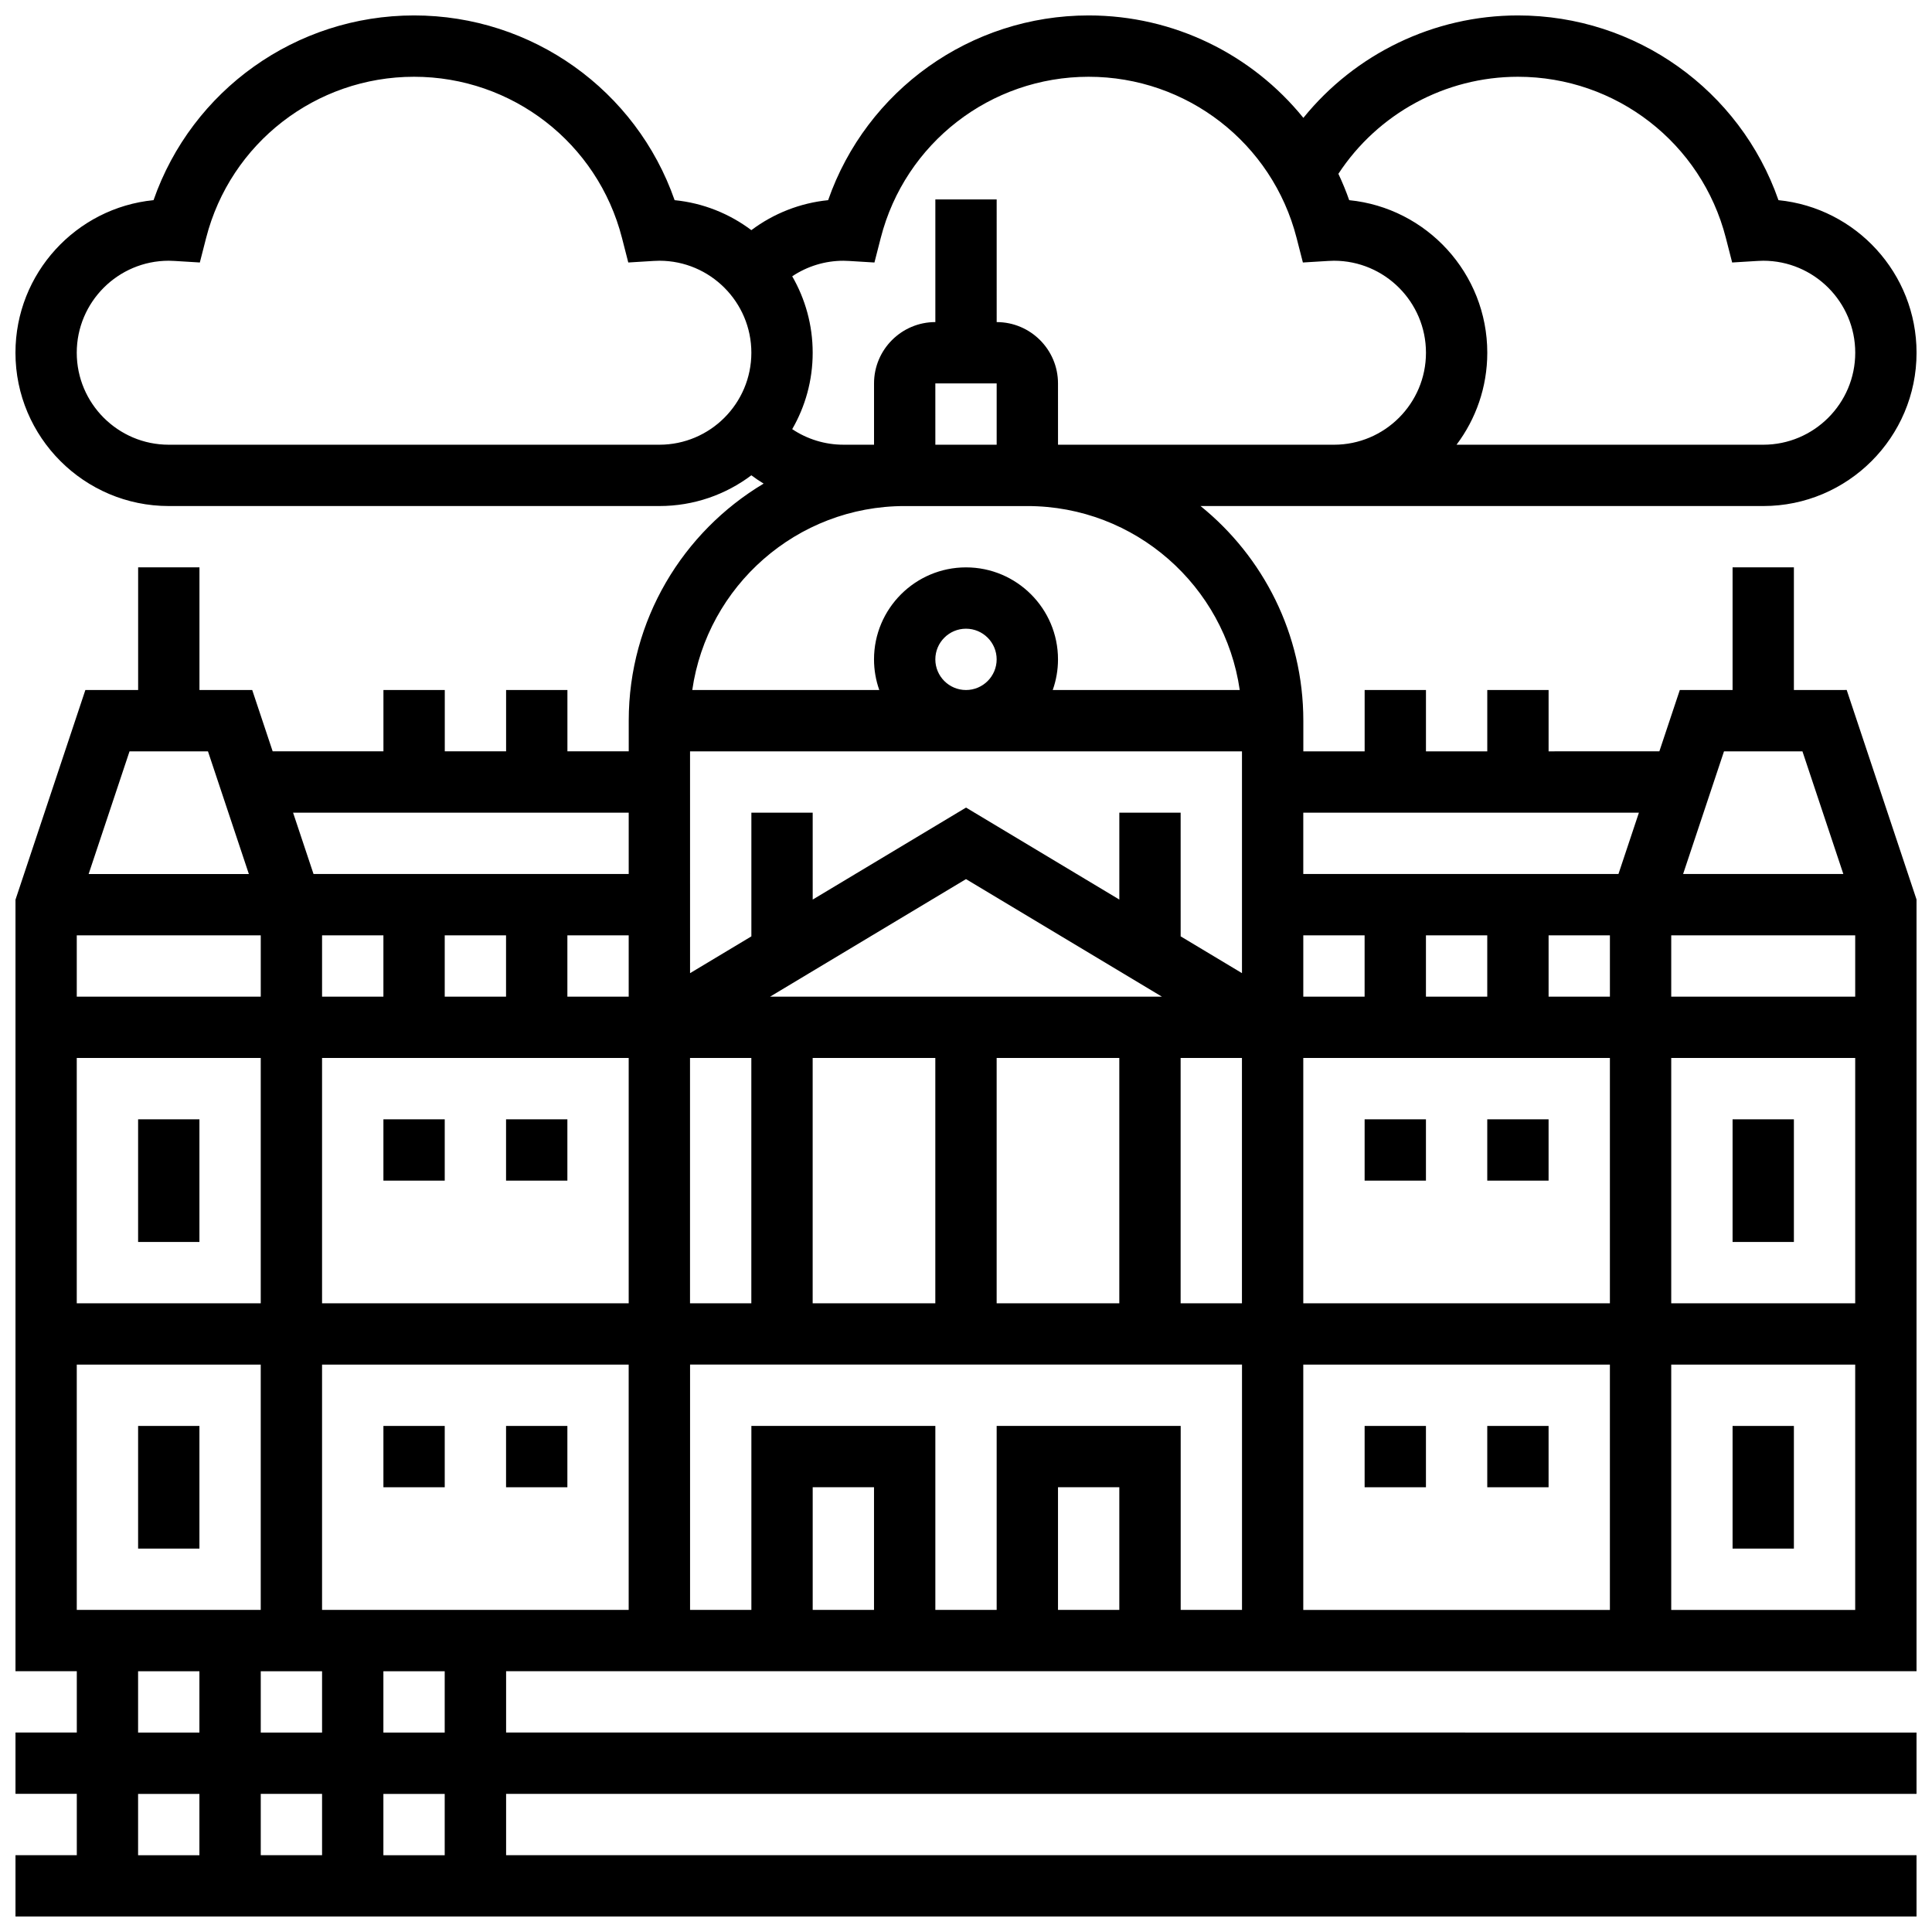 <?xml version="1.0" encoding="UTF-8"?>
<!-- Uploaded to: ICON Repo, www.svgrepo.com, Generator: ICON Repo Mixer Tools -->
<svg width="800px" height="800px" version="1.1" viewBox="144 144 512 512" xmlns="http://www.w3.org/2000/svg">
 <defs>
  <clipPath id="a">
   <path d="m148.09 148.09h503.81v503.81h-503.81z"/>
  </clipPath>
 </defs>
 <path d="m505.64 440.63h16.25v16.25h-16.25z"/>
 <path d="m538.14 440.63h16.25v16.25h-16.25z"/>
 <path d="m603.15 440.63h16.25v32.504h-16.25z"/>
 <path d="m505.64 521.89h16.25v16.25h-16.25z"/>
 <path d="m538.14 521.89h16.25v16.25h-16.25z"/>
 <path d="m603.15 521.89h16.25v32.504h-16.25z"/>
 <g clip-path="url(#a)">
  <path d="m619.4 326.86v-32.504h-16.25v32.504h-13.984l-5.418 16.25-29.355 0.004v-16.25h-16.25v16.25h-16.25v-16.25h-16.25v16.25h-16.25v-8.125c0-22.957-10.641-43.465-27.238-56.883h149.12c22.402 0 40.629-18.227 40.629-40.629 0-21.043-16.078-38.398-36.594-40.43-10.16-29.117-37.719-48.957-69.043-48.957-22.277 0-43.109 10.16-56.863 27.148-13.559-16.762-34.242-27.148-56.898-27.148-31.328 0-58.883 19.84-69.043 48.957-7.402 0.742-14.438 3.508-20.348 7.945-5.781-4.348-12.754-7.195-20.336-7.945-10.164-29.117-37.719-48.957-69.047-48.957-31.324 0-58.883 19.84-69.043 48.953-20.516 2.035-36.594 19.391-36.594 40.434 0 22.402 18.227 40.629 40.629 40.629h130.02c9.137 0 17.578-3.031 24.371-8.145 1.051 0.789 2.137 1.52 3.254 2.199-21.391 12.777-35.75 36.152-35.75 62.828v8.125h-16.25v-16.25h-16.25v16.25h-16.25v-16.25l-16.258-0.004v16.25l-29.355 0.004-5.418-16.25-13.984-0.004v-32.504h-16.25v32.504h-13.984l-18.52 55.566v204.46h16.25v16.25l-16.25 0.004v16.25h16.25v16.25l-16.25 0.004v16.25h503.81v-16.25h-373.79v-16.25h373.79v-16.25l-373.79-0.004v-16.25h373.79v-204.47l-18.52-55.566zm-178.77 243.78h-16.25v-32.504h16.25zm-32.504-48.758v48.754h-16.25v-48.754h-48.754v48.754h-16.25v-65.008h146.27v65.008h-16.25v-48.754zm-32.504 48.758h-16.25v-32.504h16.25zm-162.52 32.504v-16.25h16.25v16.25zm16.25 16.25v16.25l-16.25 0.004v-16.25zm-65.008-48.754v-65.008h48.754v65.008zm48.758-178.77v16.25l-48.758 0.004v-16.25zm32.504 0v16.25l-16.254 0.004v-16.25zm227.53-48.754v58.781l-16.25-9.75-0.004-32.781h-16.25v23.027l-40.629-24.379-40.629 24.379-0.004-23.027h-16.25v32.777l-16.25 9.75-0.004-58.777zm-81.262-24.379c0-4.481 3.644-8.125 8.125-8.125 4.481 0 8.125 3.644 8.125 8.125s-3.644 8.125-8.125 8.125c-4.477 0-8.125-3.644-8.125-8.125zm178.77 73.133v16.25h-16.25v-16.25zm-32.504 16.254h-16.25v-16.25h16.25zm-32.504 0h-16.25v-16.25h16.25zm-97.512 81.258v-65.008h32.504v65.008zm-97.512-65.008v65.008h-81.262v-65.008zm16.25 0h16.25v65.008h-16.25zm32.504 0h32.504v65.008h-32.504zm-11.289-16.25 51.922-31.152 51.922 31.152zm-37.465 0h-16.25v-16.25h16.25zm-32.504 0h-16.25v-16.25h16.25zm-65.008 16.25v65.008h-48.758v-65.008zm16.25 146.27v-65.008h81.258v65.008zm227.53-81.262v-65.008h16.25v65.008zm32.504-65.008h81.258v65.008h-81.258zm97.512 0h48.754v65.008h-48.754zm0-16.25v-16.25h48.754v16.25zm34.773-65.008 10.836 32.504h-42.461l10.836-32.504zm-43.34 16.25-5.418 16.25-83.527 0.004v-16.25zm-170.2-113.76v16.25h-16.25l-0.004-16.25zm138.14-81.262c26 0 48.66 17.566 55.105 42.715l1.668 6.504 6.703-0.41c0.508-0.031 1.02-0.055 1.535-0.055 13.441 0 24.379 10.934 24.379 24.379 0 13.441-10.938 24.379-24.379 24.379h-81.281c5.113-6.797 8.148-15.238 8.148-24.379 0-21.043-16.078-38.398-36.594-40.43-0.836-2.394-1.801-4.723-2.867-6.984 10.465-15.961 28.332-25.719 47.582-25.719zm-178.77 48.758c0.516 0 1.027 0.023 1.535 0.055l6.703 0.41 1.668-6.504c6.441-25.152 29.098-42.719 55.102-42.719 26 0 48.66 17.566 55.105 42.715l1.668 6.504 6.703-0.41c0.508-0.031 1.02-0.055 1.535-0.055 13.441 0 24.379 10.938 24.379 24.379 0 13.441-10.934 24.379-24.379 24.379h-73.133l-0.004-16.25c0-8.961-7.293-16.25-16.25-16.25l-0.004-32.508h-16.25v32.504c-8.961 0-16.25 7.293-16.25 16.25v16.25h-8.125c-4.871 0-9.582-1.465-13.559-4.125 3.445-5.961 5.426-12.875 5.426-20.246 0-7.375-1.98-14.289-5.426-20.258 3.977-2.66 8.684-4.121 13.555-4.121zm-48.758 48.754h-130.02c-13.441 0-24.379-10.938-24.379-24.379 0-13.441 10.938-24.379 24.379-24.379 0.516 0 1.027 0.023 1.535 0.055l6.703 0.41 1.668-6.504c6.441-25.148 29.102-42.715 55.102-42.715s48.66 17.566 55.105 42.715l1.668 6.504 6.703-0.41c0.508-0.031 1.02-0.055 1.535-0.055 13.441 0 24.379 10.938 24.379 24.379-0.004 13.445-10.941 24.379-24.383 24.379zm65.008 16.254h32.504c28.605 0 52.336 21.227 56.293 48.754h-49.562c0.902-2.543 1.398-5.277 1.398-8.125 0-13.441-10.934-24.379-24.379-24.379-13.441 0-24.379 10.934-24.379 24.379 0 2.848 0.496 5.582 1.398 8.125h-49.562c3.953-27.527 27.684-48.754 56.289-48.754zm-73.133 81.258v16.25l-83.527 0.004-5.418-16.25zm-111.5-16.25 10.836 32.504h-42.461l10.836-32.504zm-18.52 243.78h16.25v16.25l-16.25 0.004zm0 32.504h16.25v16.25l-16.25 0.004zm81.258 16.254h-16.25v-16.25h16.25zm0-32.504h-16.25v-16.25h16.25zm227.53-32.504v-65.008h81.258v65.008zm97.512 0v-65.008h48.754v65.008z"/>
 </g>
 <path d="m278.11 440.63h16.25v16.25h-16.25z"/>
 <path d="m245.61 440.63h16.25v16.25h-16.25z"/>
 <path d="m180.6 440.63h16.25v32.504h-16.25z"/>
 <path d="m278.11 521.89h16.25v16.25h-16.25z"/>
 <path d="m245.61 521.89h16.25v16.25h-16.25z"/>
 <path d="m180.6 521.89h16.25v32.504h-16.25z"/>
</svg>